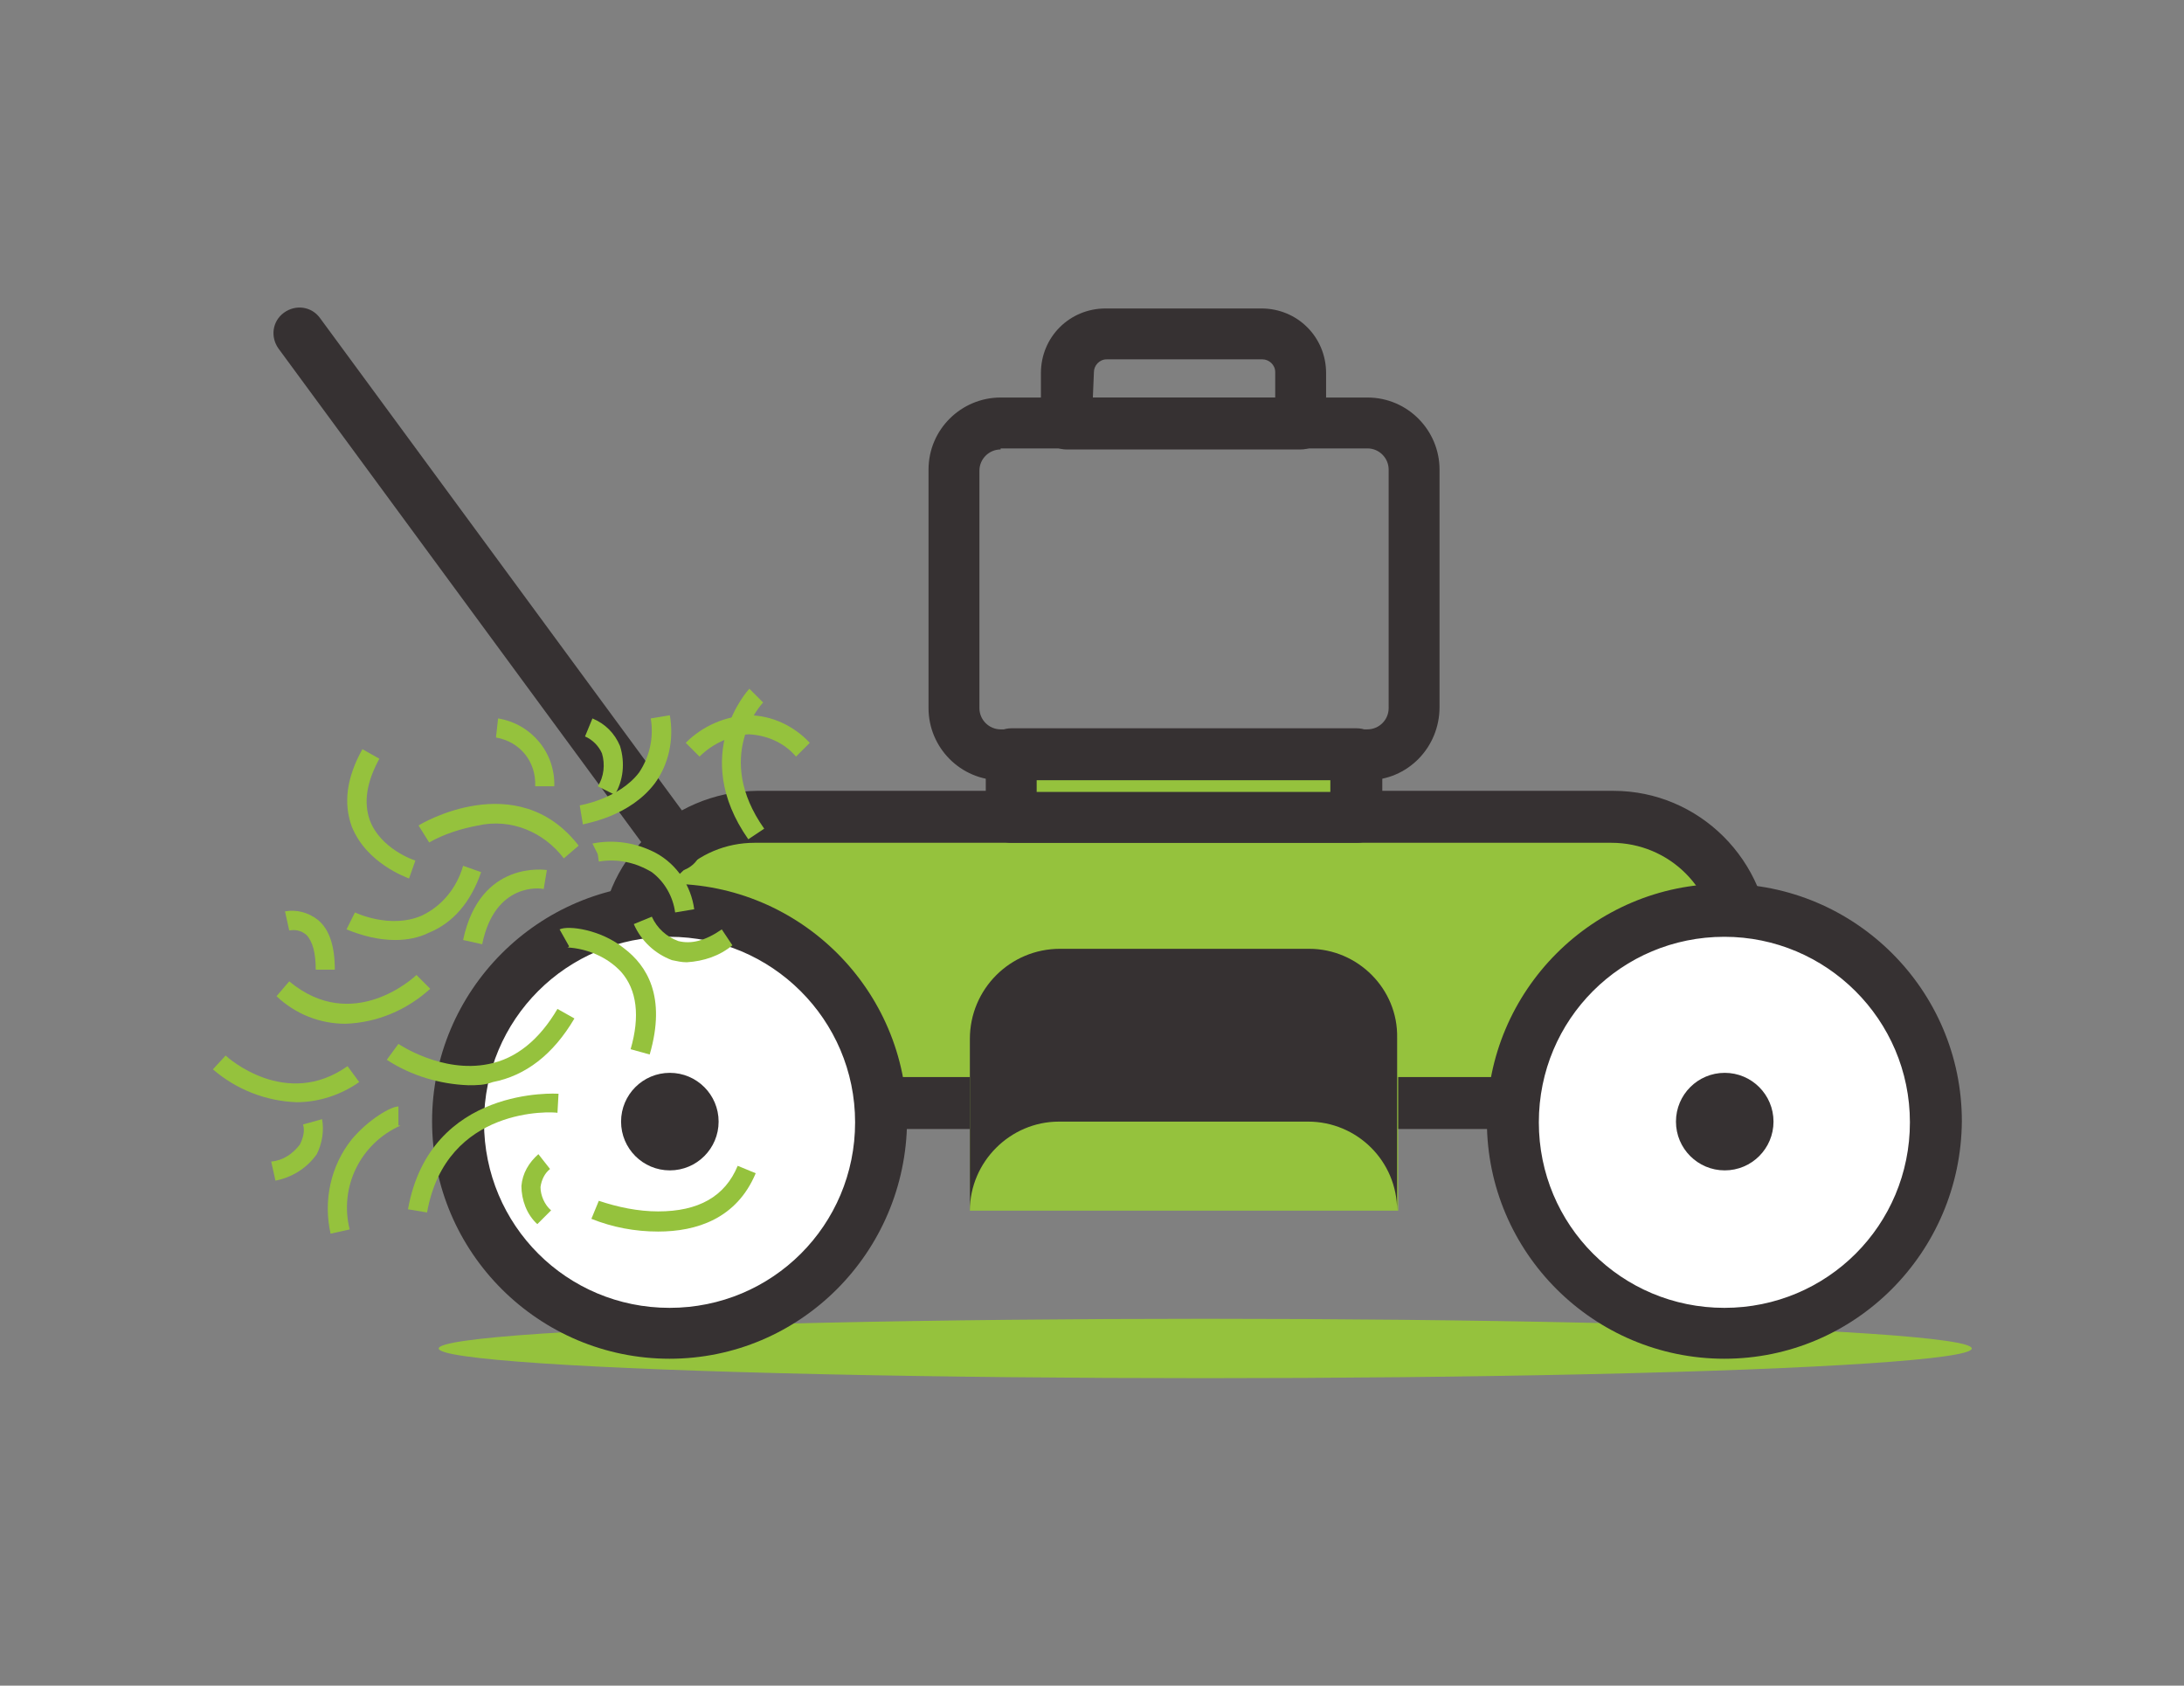 <?xml version="1.0" encoding="utf-8"?>
<!-- Generator: Adobe Illustrator 24.2.0, SVG Export Plug-In . SVG Version: 6.00 Build 0)  -->
<svg version="1.1" id="Capa_1" xmlns="http://www.w3.org/2000/svg" xmlns:xlink="http://www.w3.org/1999/xlink" x="0px" y="0px"
	 viewBox="0 0 206 159" style="enable-background:new 0 0 206 159;" xml:space="preserve">
<rect x="0" y="0" width="206" height="159" fill="#808080" stroke="none"/>
<style type="text/css">
	.st0{fill:#95C23D;}
	.st1{fill:#363132;}
	.st2{fill:#FFFFFF;}
</style>
<g id="Grupo_648" transform="translate(-111.5 -1713.5)">
	<g id="Grupo_333" transform="translate(1211.881 1803.796)">
		<ellipse id="Elipse_62" class="st0" cx="-986.7" cy="36.9" rx="72.3" ry="2.8"/>
		<path id="Rectángulo_1641" class="st0" d="M-1025.4-13.2h73.3c8.9,0,16,7.2,16,16v10.9l0,0h-105.4l0,0V2.9
			C-1041.4-6-1034.2-13.2-1025.4-13.2z"/>
		<path id="Trazado_995" class="st1" d="M-936,16.2h-105.4c-1.3,0-2.4-1.1-2.4-2.4V-0.9c0-8.1,6.6-14.7,14.8-14.8h80.8
			c8.1,0,14.7,6.6,14.8,14.8v14.6C-933.6,15.1-934.7,16.1-936,16.2z M-1039,11.3h100.5V-0.9c0-5.5-4.4-9.9-9.9-9.9h-80.8
			c-5.5,0-9.9,4.4-9.9,9.9V11.3z"/>
		<path id="Trazado_996" class="st1" d="M-971.4-16.7h-34.6c-3.8,0-6.8-3.1-6.8-6.8V-46c0-3.8,3.1-6.8,6.8-6.8h34.6
			c3.8,0,6.8,3.1,6.8,6.8v22.4C-964.6-19.8-967.6-16.7-971.4-16.7z M-1006-47.9c-1.1,0-2,0.9-2,2v22.4c0,1.1,0.9,2,2,2h34.6
			c1.1,0,2-0.9,2-2V-46c0-1.1-0.9-2-2-2H-1006z"/>
		<rect id="Rectángulo_1642" x="-1005" y="-19.1" class="st0" width="32.6" height="6"/>
		<path id="Trazado_997" class="st1" d="M-972.4-10.8h-32.6c-1.3,0-2.4-1.1-2.4-2.4v-6c0-1.3,1.1-2.4,2.4-2.4h32.6
			c1.3,0,2.4,1.1,2.4,2.4v6C-970-11.8-971.1-10.8-972.4-10.8z M-1002.6-15.6h27.7v-1.1h-27.7V-15.6z"/>
		<path id="Trazado_998" class="st1" d="M-977.7-47.9h-22.1c-1.3,0-2.4-1.1-2.4-2.4c0,0,0,0,0,0v-4.8c0-3.4,2.7-6.1,6.1-6.1h14.7
			c3.4,0,6.1,2.7,6.1,6.1v4.8C-975.2-49-976.3-47.9-977.7-47.9C-977.7-47.9-977.7-47.9-977.7-47.9z M-997.3-52.8h17.2v-2.4
			c0-0.7-0.6-1.2-1.2-1.2h-14.7c-0.7,0-1.2,0.6-1.2,1.2L-997.3-52.8z"/>
		<g id="Grupo_330" transform="translate(20.774 54.467)">
			<ellipse id="Elipse_63" class="st2" cx="-1058" cy="-38.9" rx="19.9" ry="19.9"/>
			<path id="Trazado_999" class="st1" d="M-1058-16.6c-12.3,0-22.4-10-22.4-22.4c0-12.3,10-22.4,22.4-22.4c12.3,0,22.4,10,22.4,22.4
				C-1035.7-26.6-1045.7-16.6-1058-16.6z M-1058-56.4c-9.7,0-17.5,7.8-17.5,17.5c0,9.7,7.8,17.5,17.5,17.5c9.7,0,17.5-7.8,17.5-17.5
				C-1040.5-48.6-1048.4-56.4-1058-56.4L-1058-56.4z"/>
		</g>
		<g id="Grupo_331" transform="translate(120.266 54.467)">
			<ellipse id="Elipse_64" class="st2" cx="-1058" cy="-38.9" rx="19.9" ry="19.9"/>
			<path id="Trazado_1000" class="st1" d="M-1058-16.6c-12.3,0-22.4-10-22.4-22.4c0-12.3,10-22.4,22.4-22.4
				c12.3,0,22.4,10,22.4,22.4C-1035.7-26.6-1045.7-16.6-1058-16.6z M-1058-56.4c-9.7,0-17.5,7.8-17.5,17.5c0,9.7,7.8,17.5,17.5,17.5
				c9.7,0,17.5-7.8,17.5-17.5c0,0,0,0,0,0C-1040.5-48.6-1048.4-56.4-1058-56.4L-1058-56.4z"/>
		</g>
		<ellipse id="Elipse_65" class="st1" cx="-937.7" cy="15.5" rx="4.6" ry="4.6"/>
		<ellipse id="Elipse_66" class="st1" cx="-1037.2" cy="15.5" rx="4.6" ry="4.6"/>
		<path id="Rectángulo_1643" class="st0" d="M-996.9-0.8h16.3c6.7,0,12.1,5.4,12.1,12.1l0,0v12.6l0,0h-40.4l0,0V11.3
			C-1008.9,4.6-1003.5-0.8-996.9-0.8L-996.9-0.8z"/>
		<path id="Trazado_1001" class="st1" d="M-976.9-0.8h-23.5c-4.7,0-8.5,3.8-8.5,8.5l0,0v16.2l0,0c0-4.6,3.8-8.4,8.4-8.4h23.5
			c4.6,0,8.4,3.7,8.4,8.4l0,0V7.6C-968.5,3-972.3-0.8-976.9-0.8z"/>
		<path id="Trazado_1002" class="st1" d="M-1036.6-8.1c-0.8,0-1.5-0.4-2-1l-35.5-48.3c-0.8-1.1-0.6-2.6,0.5-3.4
			c1.1-0.8,2.6-0.6,3.4,0.5c0,0,0,0,0,0l35.5,48.3c0.8,1.1,0.6,2.6-0.5,3.4C-1035.6-8.3-1036.1-8.1-1036.6-8.1L-1036.6-8.1z"/>
		<g id="Grupo_332" transform="translate(0 35.97)">
			<path id="Trazado_1003" class="st0" d="M-1047.2-45.3c-1.9-2.5-5-3.8-8.1-3.1c-1.6,0.3-3.2,0.8-4.6,1.6l-1-1.6
				c0.1-0.1,9.3-5.6,15.1,1.9L-1047.2-45.3z"/>
			<path id="Trazado_1004" class="st0" d="M-1063.1-37.6c-1.6,0-3.1-0.4-4.6-1l0.8-1.6l-0.4,0.8l0.4-0.8c0,0,3.3,1.6,6.3,0.3
				c1.9-0.9,3.3-2.6,3.9-4.7l1.7,0.6c-1,2.9-2.7,4.8-4.9,5.7C-1060.9-37.8-1062-37.6-1063.1-37.6z"/>
			<path id="Trazado_1005" class="st0" d="M-1061.8-43.4c-0.2-0.1-4-1.4-5.4-4.9c-0.8-2.2-0.5-4.6,1-7.3l1.6,0.9
				c-1.2,2.2-1.5,4.1-0.9,5.8c1,2.7,4.2,3.8,4.3,3.8L-1061.8-43.4z"/>
			<path id="Trazado_1006" class="st0" d="M-1049.9-52.1c0.1-2.3-1.4-4.2-3.7-4.6l0.2-1.8c3.1,0.5,5.4,3.2,5.3,6.4L-1049.9-52.1z"/>
			<path id="Trazado_1007" class="st0" d="M-1054.9-37.2l-1.8-0.4c1.6-7.6,7.8-6.6,7.9-6.6l-0.3,1.8
				C-1049.3-42.5-1053.7-43.1-1054.9-37.2z"/>
			<path id="Trazado_1008" class="st0" d="M-1067.8-29.7c-2.4,0-4.7-0.9-6.5-2.6l1.2-1.4c6,5,11.8-0.4,12-0.6l1.3,1.3
				C-1062-31-1064.8-29.8-1067.8-29.7z"/>
			<path id="Trazado_1009" class="st0" d="M-1060.1-11.9l-1.8-0.3c2.1-11.7,14.1-10.9,14.2-10.9l-0.1,1.8
				C-1048.2-21.4-1058.3-22-1060.1-11.9z"/>
			<path id="Trazado_1010" class="st0" d="M-1038.3-10.1c-2.2,0-4.3-0.4-6.3-1.2l0.7-1.7c1.8,0.6,3.7,1,5.6,1c3.8,0,6.3-1.4,7.5-4.3
				l1.7,0.7C-1030.9-11.3-1034.7-10.1-1038.3-10.1z"/>
			<path id="Trazado_1011" class="st0" d="M-1039.1-26.8l-1.8-0.5c0.9-3.1,0.6-5.6-0.9-7.3c-1.3-1.4-3.2-2.2-5.1-2.3
				c0.1,0,0.1,0,0.2-0.1l-0.9-1.6c0.8-0.4,3.9,0,6.1,1.8C-1039.4-35.2-1037.5-32.3-1039.1-26.8z"/>
			<path id="Trazado_1012" class="st0" d="M-1056.2-23.9c-2.7-0.1-5.4-0.9-7.7-2.4l1.1-1.5l-0.5,0.7l0.5-0.7c0,0,4.1,2.8,8.5,1.9
				c2.6-0.5,4.8-2.3,6.5-5.2l1.6,0.9c-2,3.4-4.6,5.4-7.7,6C-1054.7-23.9-1055.4-23.9-1056.2-23.9z"/>
			<path id="Trazado_1013" class="st0" d="M-1069.2-9.9c-0.7-3.1,0-6.4,2-8.9c1.6-1.9,3.7-3.1,4.4-3.1v1.8c0.1,0,0.1,0,0.2,0
				c-3.8,1.7-5.8,5.8-4.8,9.8L-1069.2-9.9z"/>
			<path id="Trazado_1014" class="st0" d="M-1072.4-22.3c-2.9-0.1-5.7-1.2-7.9-3.1l1.2-1.3c0.2,0.2,5.7,5.1,11.5,1l1.1,1.5
				C-1068.2-23-1070.3-22.3-1072.4-22.3z"/>
			<path id="Trazado_1015" class="st0" d="M-1068.8-34.8l-1.8,0c0-1.6-0.3-2.7-0.9-3.3c-0.5-0.4-1-0.5-1.6-0.4l-0.4-1.8
				c1.1-0.2,2.2,0.1,3.1,0.8C-1069.3-38.6-1068.8-37-1068.8-34.8z"/>
			<path id="Trazado_1016" class="st0" d="M-1074.4-14.9l-0.4-1.8c1.1-0.1,2-0.7,2.7-1.6c0.3-0.6,0.5-1.3,0.3-1.9l1.8-0.5
				c0.2,1.1,0,2.3-0.5,3.3C-1071.5-16-1072.9-15.2-1074.4-14.9z"/>
			<path id="Trazado_1017" class="st0" d="M-1049.7-10.8c-1-0.9-1.5-2.3-1.5-3.6c0.1-1.2,0.7-2.2,1.6-3l1.1,1.4l-0.6-0.7l0.6,0.7
				c-0.5,0.4-0.8,1-0.9,1.7c0,0.8,0.4,1.7,1,2.2L-1049.7-10.8z"/>
			<path id="Trazado_1018" class="st0" d="M-1029.8-47.1c-5.6-8,0-14.1,0.1-14.2l1.3,1.3l-0.7-0.6l0.7,0.6
				c-0.2,0.2-4.7,5.1,0.1,11.9L-1029.8-47.1z"/>
			<path id="Trazado_1019" class="st0" d="M-1045.4-48.5l-0.3-1.8c0,0,3.7-0.6,5.6-3.1c1-1.5,1.4-3.3,1.1-5.1l1.8-0.3
				c0.4,2.3-0.1,4.6-1.4,6.4C-1041-49.2-1045.2-48.6-1045.4-48.5z"/>
			<path id="Trazado_1020" class="st0" d="M-1042.4-51.3l-1.6-0.8c0.6-0.9,0.7-2.1,0.4-3.1c-0.3-0.7-0.9-1.3-1.6-1.6l0.7-1.7
				c1.2,0.5,2.1,1.4,2.6,2.6C-1041.4-54.3-1041.6-52.6-1042.4-51.3z"/>
			<path id="Trazado_1021" class="st0" d="M-1036.7-40.2c-0.2-1.5-1-2.9-2.2-3.8c-1.5-0.9-3.2-1.3-5-1l-0.1-0.7l-0.5-1
				c2-0.4,4.1-0.1,6,0.9c2,1.1,3.3,3.1,3.6,5.3L-1036.7-40.2z"/>
			<path id="Trazado_1022" class="st0" d="M-1035.6-35.5c-0.5,0-0.9-0.1-1.4-0.2c-1.6-0.6-2.9-1.8-3.6-3.4l1.7-0.7
				c0.5,1.1,1.4,1.9,2.5,2.3c1.2,0.3,2.5,0,4.1-1.1l1,1.5C-1032.5-36.1-1034-35.6-1035.6-35.5z"/>
			<path id="Trazado_1023" class="st0" d="M-1025.3-54.9c-1.1-1.3-2.7-2-4.4-2.1h-0.1c-1.7,0.1-3.4,0.9-4.6,2.1l-1.3-1.3
				c1.6-1.6,3.7-2.5,5.9-2.6c2.2,0,4.3,1,5.8,2.6L-1025.3-54.9z"/>
		</g>
	</g>
</g>
</svg>
